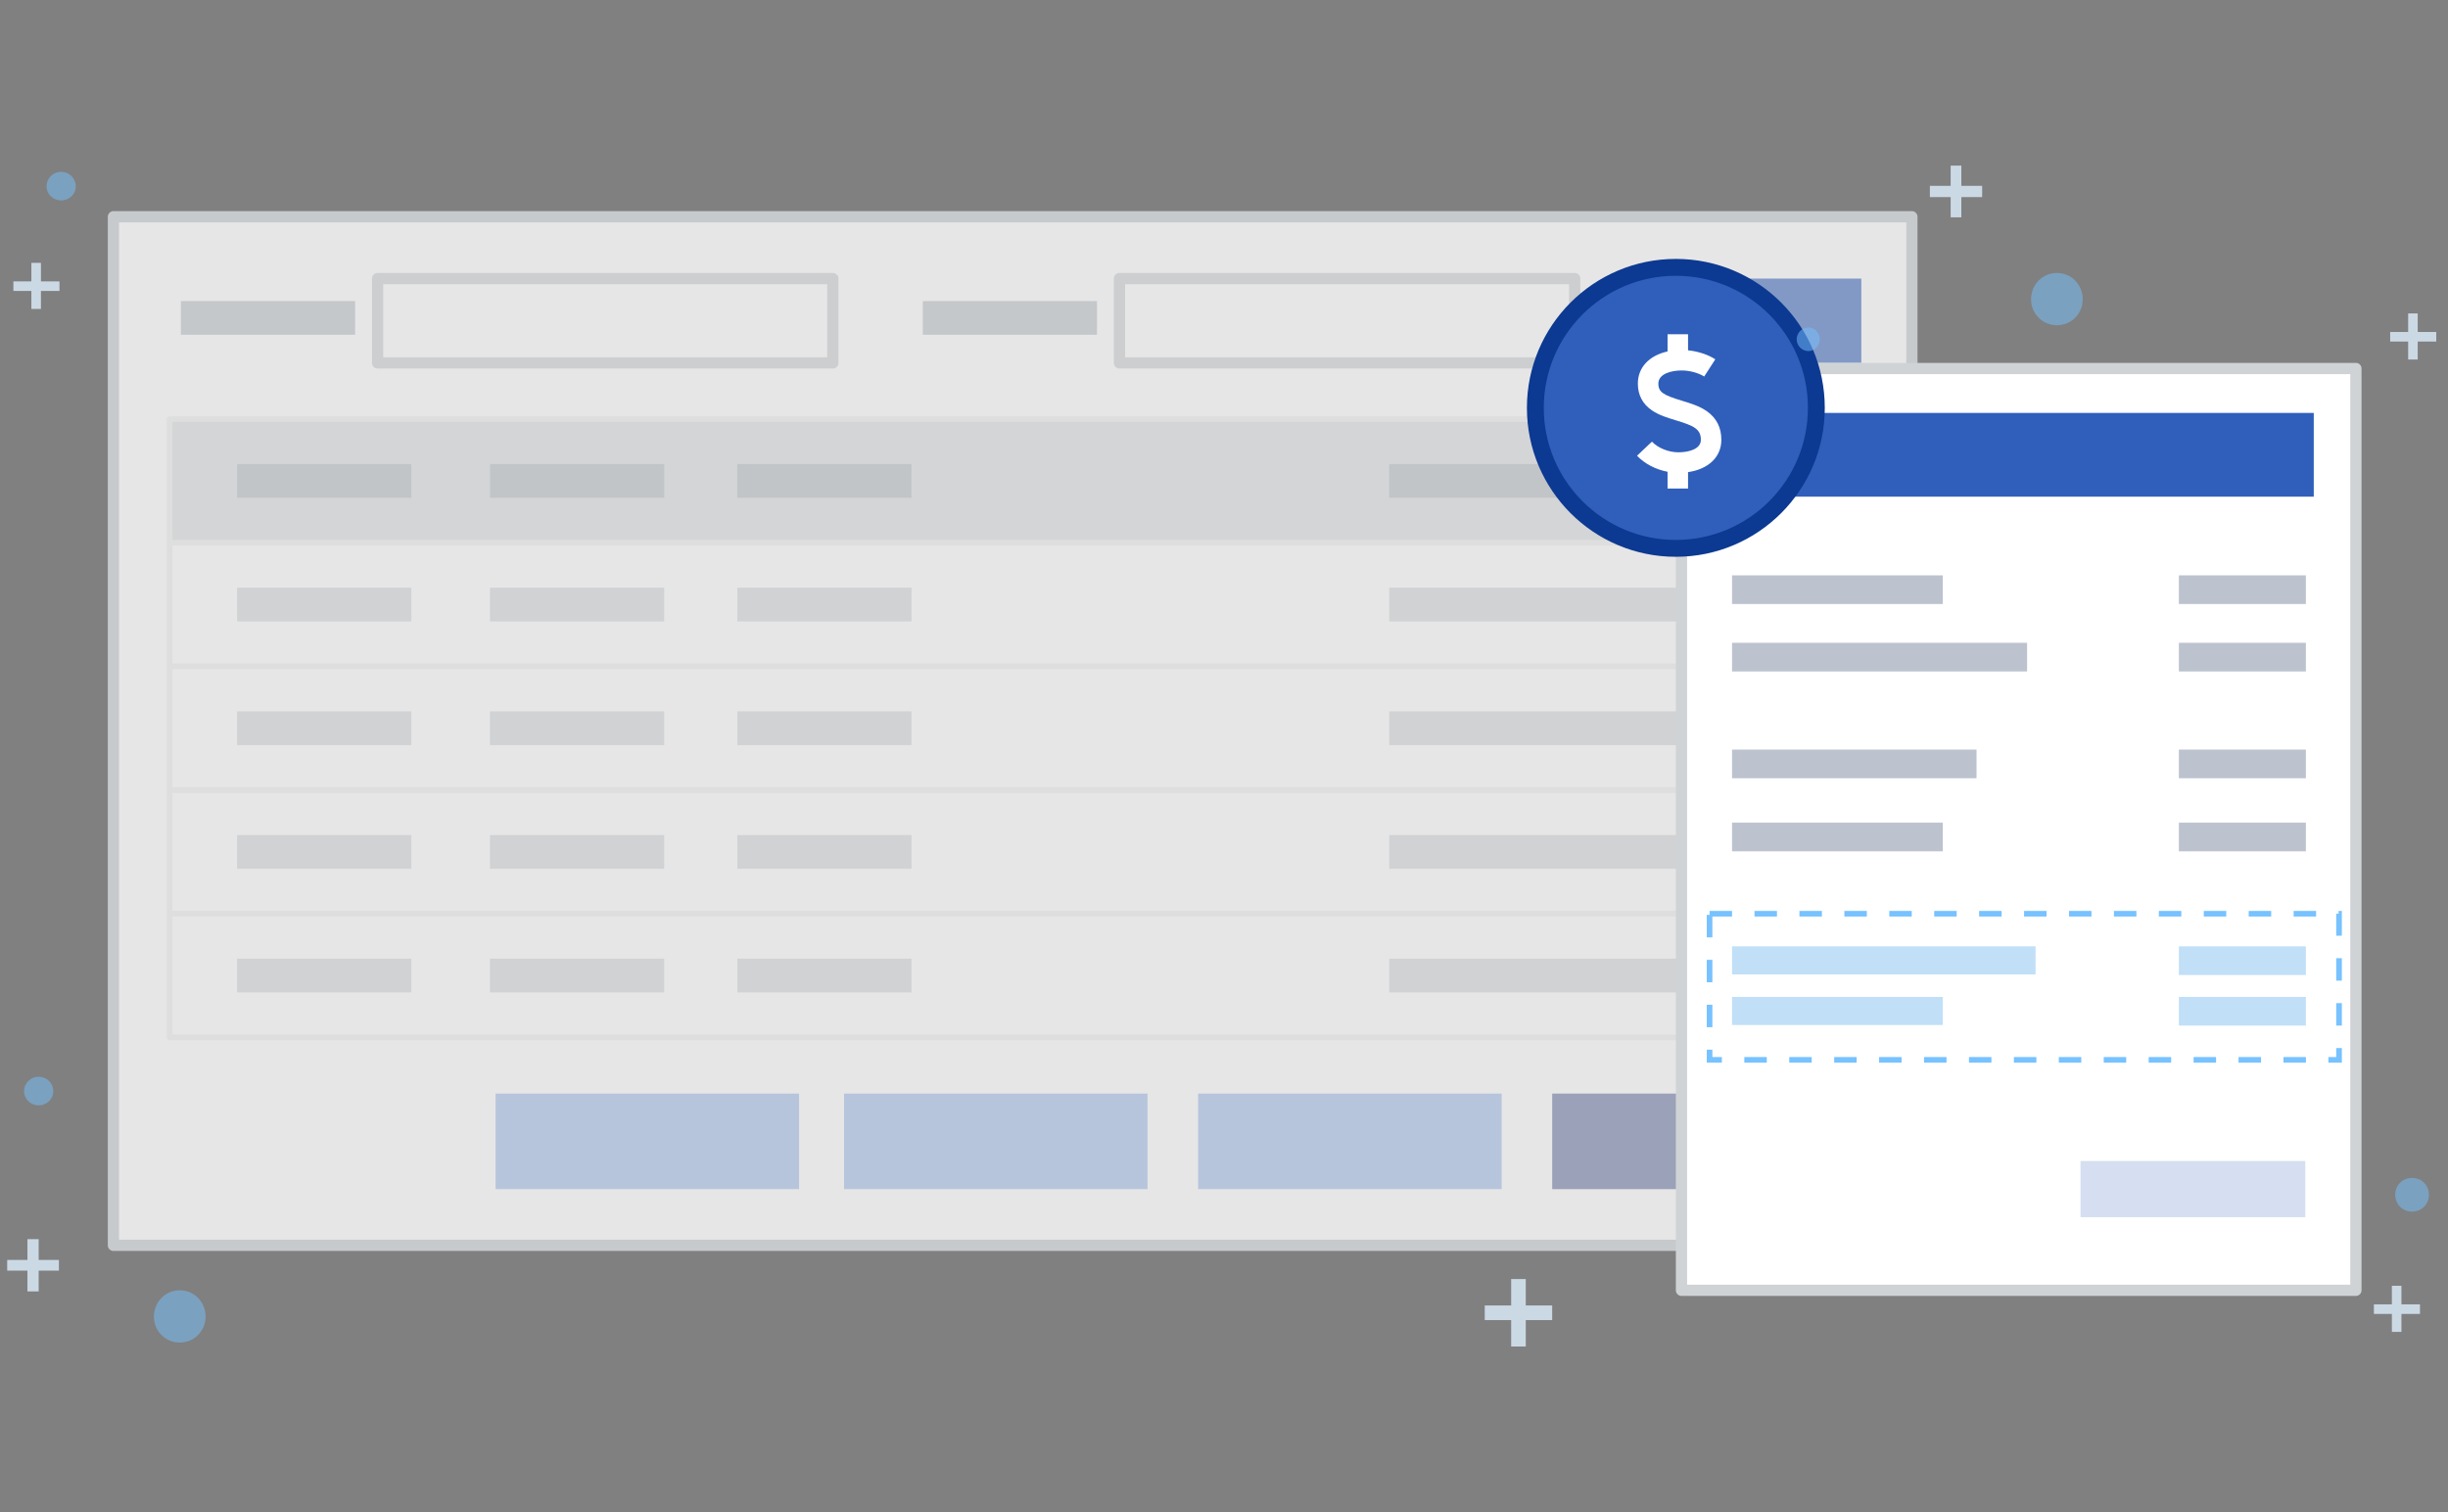 <svg width="340" height="210" viewBox="0 0 340 210" fill="none" xmlns="http://www.w3.org/2000/svg">
<rect x="0" y="0" width="340" height="210" fill="#808080" stroke="none"/>
<g opacity="0.8">
<path d="M15.754 30.102H265.54V172.949H15.754V30.102Z" fill="white" stroke="#D8DCE0" stroke-width="1.561" stroke-linejoin="round"/>
<path d="M215.586 151.875H257.737V165.145H215.586V151.875Z" fill="#162870" fill-opacity="0.4"/>
<path d="M166.41 151.875H208.562V165.145H166.41V151.875Z" fill="#6C9AE2" fill-opacity="0.4"/>
<path d="M117.23 151.875H159.382V165.145H117.23V151.875Z" fill="#6C9AE2" fill-opacity="0.4"/>
<path d="M68.836 151.875H110.987V165.145H68.836V151.875Z" fill="#6C9AE2" fill-opacity="0.4"/>
<path d="M25.125 41.812H49.323V46.495H25.125V41.812Z" fill="#D6D9DC"/>
<path d="M52.445 38.69H115.672V50.398H52.445V38.69Z" fill="white" stroke="#DEE1E3" stroke-width="1.561" stroke-linejoin="round"/>
<path d="M155.48 38.69H218.708V50.398H155.48V38.69Z" fill="white" stroke="#DEE1E3" stroke-width="1.561" stroke-linejoin="round"/>
<path d="M128.164 41.812H152.362V46.495H128.164V41.812Z" fill="#D6D9DC"/>
<path d="M223.391 38.69H258.517V50.398H223.391V38.69Z" fill="#2F5FBB" fill-opacity="0.6"/>
<path d="M250.707 58.984H258.513V144.848H250.707V58.984Z" fill="#E7E9EB"/>
<path d="M23.562 58.203H249.931V75.376H23.562V58.203Z" fill="#E7EAEB" stroke="#F5F5F5" stroke-width="0.781" stroke-linejoin="round"/>
<path d="M32.93 64.448H57.128V69.132H32.93V64.448Z" fill="#D1D6D8"/>
<path d="M68.055 64.448H92.253V69.132H68.055V64.448Z" fill="#D1D6D8"/>
<path d="M102.402 64.448H126.6V69.132H102.402V64.448Z" fill="#D1D6D8"/>
<path d="M192.949 64.448H240.565V69.132H192.949V64.448Z" fill="#D1D6D8"/>
<path d="M23.562 75.376H249.931V92.549H23.562V75.376Z" fill="white" stroke="#F5F5F5" stroke-width="0.781" stroke-linejoin="round"/>
<path d="M32.93 81.621H57.128V86.305H32.93V81.621Z" fill="#E3E6E8"/>
<path d="M68.055 81.621H92.253V86.305H68.055V81.621Z" fill="#E3E6E8"/>
<path d="M102.402 81.621H126.6V86.305H102.402V81.621Z" fill="#E3E6E8"/>
<path d="M192.949 81.621H240.565V86.305H192.949V81.621Z" fill="#E3E6E8"/>
<path d="M23.562 92.549H249.931V109.722H23.562V92.549Z" fill="white" stroke="#F5F5F5" stroke-width="0.781" stroke-linejoin="round"/>
<path d="M32.93 98.794H57.128V103.477H32.93V98.794Z" fill="#E3E6E8"/>
<path d="M68.055 98.794H92.253V103.477H68.055V98.794Z" fill="#E3E6E8"/>
<path d="M102.402 98.794H126.6V103.477H102.402V98.794Z" fill="#E3E6E8"/>
<path d="M192.949 98.794H240.565V103.477H192.949V98.794Z" fill="#E3E6E8"/>
<path d="M23.562 109.723H249.931V126.895H23.562V109.723Z" fill="white" stroke="#F5F5F5" stroke-width="0.781" stroke-linejoin="round"/>
<path d="M32.93 115.968H57.128V120.651H32.93V115.968Z" fill="#E3E6E8"/>
<path d="M68.055 115.968H92.253V120.651H68.055V115.968Z" fill="#E3E6E8"/>
<path d="M102.402 115.968H126.6V120.651H102.402V115.968Z" fill="#E3E6E8"/>
<path d="M192.949 115.968H240.565V120.651H192.949V115.968Z" fill="#E3E6E8"/>
<path d="M23.562 126.894H249.931V144.066H23.562V126.894Z" fill="white" stroke="#F5F5F5" stroke-width="0.781" stroke-linejoin="round"/>
<path d="M32.93 133.139H57.128V137.822H32.93V133.139Z" fill="#E3E6E8"/>
<path d="M68.055 133.139H92.253V137.822H68.055V133.139Z" fill="#E3E6E8"/>
<path d="M102.402 133.139H126.6V137.822H102.402V133.139Z" fill="#E3E6E8"/>
<path d="M192.949 133.139H240.565V137.822H192.949V133.139Z" fill="#E3E6E8"/>
</g>
<path d="M233.539 51.179H327.209V179.194H233.539V51.179Z" fill="white" stroke="#D0D3D5" stroke-width="1.561" stroke-linejoin="round"/>
<path d="M237.441 126.896H324.867V147.191H237.441V126.896Z" stroke="#77C2FF" stroke-width="0.781" stroke-miterlimit="100" stroke-dasharray="3.12 3.12"/>
<path d="M239.395 57.346H321.356V68.976H239.395V57.346Z" fill="#2F5FBB"/>
<path d="M240.562 79.903H269.834V83.884H240.562V79.903Z" fill="#BCC3CF"/>
<path d="M240.562 89.272H281.543V93.252H240.562V89.272Z" fill="#BCC3CF"/>
<path d="M240.562 118.23H269.834V114.249H240.562V118.23Z" fill="#BCC3CF"/>
<path d="M240.562 108.084H274.518V104.103H240.562V108.084Z" fill="#BCC3CF"/>
<path d="M240.562 142.351H269.834V138.448H240.562V142.351Z" fill="#C1DFF7"/>
<path d="M240.562 135.326H282.714V131.423H240.562V135.326Z" fill="#C1DFF7"/>
<path d="M302.621 79.903H320.262V83.884H302.621V79.903Z" fill="#BCC3CF"/>
<path d="M302.621 89.272H320.262V93.252H302.621V89.272Z" fill="#BCC3CF"/>
<path d="M302.621 104.103H320.262V108.084H302.621V104.103Z" fill="#BCC3CF"/>
<path d="M302.621 114.249H320.262V118.23H302.621V114.249Z" fill="#BCC3CF"/>
<path d="M302.621 131.423H320.262V135.404H302.621V131.423Z" fill="#C1DFF7"/>
<path d="M302.621 138.448H320.262V142.429H302.621V138.448Z" fill="#C1DFF7"/>
<path d="M288.961 161.24H320.184V169.046H288.961V161.24Z" fill="#2F5FBB" fill-opacity="0.2"/>
<path d="M232.757 37.128C243.529 37.128 252.271 45.87 252.271 56.642C252.271 67.415 243.529 76.157 232.757 76.157C221.985 76.157 213.242 67.415 213.242 56.642C213.242 45.87 221.985 37.128 232.757 37.128Z" fill="#2F5FBB" stroke="#0C3991" stroke-width="2.342" stroke-linejoin="round"/>
<path d="M215.582 183.331H211.913V187H209.884V183.331H206.215V181.302H209.884V177.633H211.913V181.302H215.582V183.331Z" fill="#CBD9E5"/>
<path d="M8.26 40.407H5.684V42.905H4.357V40.407H1.859V39.08H4.357V36.504H5.684V39.08H8.26V40.407Z" fill="#CBD9E5"/>
<path d="M336.108 182.473H333.532V184.971H332.205V182.473H329.707V181.146H332.205V178.57H333.532V181.146H336.108V182.473Z" fill="#CBD9E5"/>
<path d="M338.37 47.432H335.794V49.93H334.467V47.432H331.969V46.105H334.467V43.529H335.794V46.105H338.37V47.432Z" fill="#CBD9E5"/>
<path d="M8.181 176.462H5.371V179.35H3.81V176.462H1V174.979H3.81V172.091H5.371V174.979H8.181V176.462Z" fill="#CBD9E5"/>
<path d="M275.299 27.371H272.41V30.181H270.927V27.371H268.039V25.81H270.927V23H272.41V25.81H275.299V27.371Z" fill="#CBD9E5"/>
<path opacity="0.5" d="M335.01 163.583C336.337 163.583 337.351 164.598 337.351 165.925C337.351 167.252 336.337 168.267 335.01 168.267C333.683 168.267 332.668 167.252 332.668 165.925C332.668 164.598 333.683 163.583 335.01 163.583Z" fill="#77C2FF"/>
<path opacity="0.5" d="M24.966 179.194C26.995 179.194 28.556 180.834 28.556 182.863C28.556 184.815 26.995 186.454 24.966 186.454C22.936 186.454 21.375 184.815 21.375 182.863C21.375 180.834 22.936 179.194 24.966 179.194Z" fill="#77C2FF"/>
<path opacity="0.5" d="M285.681 37.908C287.71 37.908 289.271 39.547 289.271 41.577C289.271 43.528 287.71 45.168 285.681 45.168C283.651 45.168 282.09 43.528 282.09 41.577C282.09 39.547 283.651 37.908 285.681 37.908Z" fill="#77C2FF"/>
<path opacity="0.5" d="M8.494 23.858C9.587 23.858 10.524 24.717 10.524 25.888C10.524 26.981 9.587 27.839 8.494 27.839C7.402 27.839 6.465 26.981 6.465 25.888C6.465 24.717 7.402 23.858 8.494 23.858Z" fill="#77C2FF"/>
<path opacity="0.5" d="M5.373 149.532C6.466 149.532 7.403 150.391 7.403 151.562C7.403 152.655 6.466 153.513 5.373 153.513C4.28 153.513 3.344 152.655 3.344 151.562C3.344 150.391 4.28 149.532 5.373 149.532Z" fill="#77C2FF"/>
<path opacity="0.5" d="M251.178 45.481C252.037 45.481 252.739 46.262 252.739 47.121C252.739 47.979 252.037 48.76 251.178 48.76C250.242 48.76 249.539 47.979 249.539 47.121C249.539 46.262 250.242 45.481 251.178 45.481Z" fill="#77C2FF"/>
<path d="M239.076 61.105C239.088 59.409 238.418 58.069 237.081 57.122C236.049 56.393 234.796 56.013 233.585 55.647C231.06 54.882 230.328 54.479 230.328 53.272C230.328 51.927 232.076 51.449 233.571 51.449C234.661 51.449 235.914 51.788 236.693 52.29L238.236 49.9C237.218 49.24 235.826 48.79 234.451 48.651V46.419H231.605V48.807C229.074 49.364 227.48 51.018 227.48 53.272C227.48 54.851 228.136 56.103 229.426 56.986C230.407 57.66 231.604 58.022 232.76 58.372C235.236 59.121 236.241 59.577 236.23 61.087L236.23 61.098C236.23 62.366 234.55 62.816 233.111 62.816C231.752 62.816 230.273 62.22 229.435 61.335L227.367 63.291C228.428 64.413 229.97 65.207 231.605 65.518V67.846H234.451V65.568C237.263 65.165 239.073 63.472 239.076 61.105Z" fill="white"/>
</svg>
